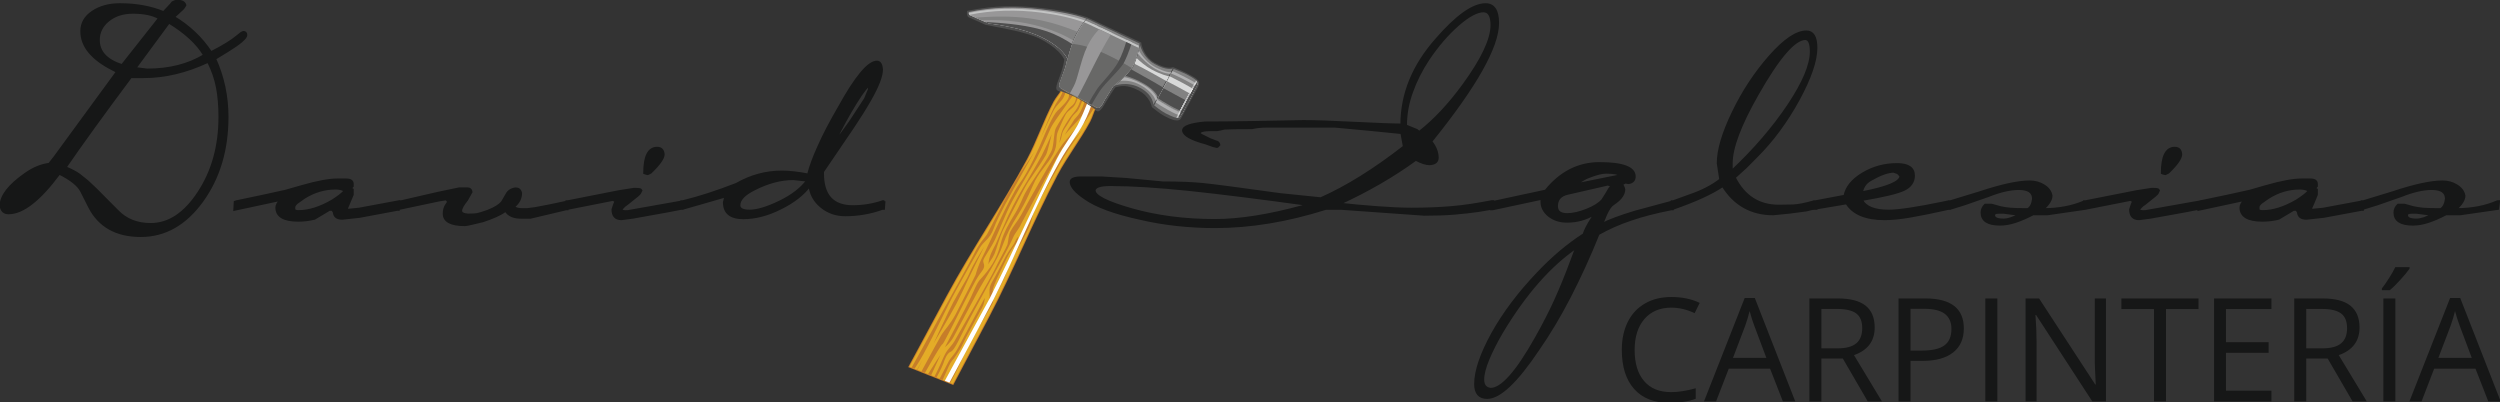 <?xml version="1.0" encoding="utf-8"?>
<!-- Generator: Adobe Illustrator 15.0.0, SVG Export Plug-In . SVG Version: 6.00 Build 0)  -->
<!DOCTYPE svg PUBLIC "-//W3C//DTD SVG 1.1//EN" "http://www.w3.org/Graphics/SVG/1.1/DTD/svg11.dtd">
<svg version="1.1" id="Layer_1" xmlns="http://www.w3.org/2000/svg" xmlns:xlink="http://www.w3.org/1999/xlink" x="0px" y="0px"
	 width="938.807px" height="150.973px" viewBox="0 0 938.807 150.973" enable-background="new 0 0 938.807 150.973"
	 xml:space="preserve">
<rect x="0" y="0" width="938.807" height="150.973" fill="#333333" stroke="none"/>
<g>
	<path fill-rule="evenodd" clip-rule="evenodd" fill="#4E4E4E" d="M399.657,22.327c-2.069-4.139-8.277-7.682-11.764-8.873
		c-5.981-2.041-11.282-2.806-17.83-4.138c-2.324-1.049-4.11-1.814-6.435-2.892c-0.51-0.454-0.652-1.559-0.454-2.324
		c10.885-2.325,19.587-2.013,28.375-1.049c5.953,0.652,10.856,1.587,16.583,3.401l20.381,9.496h0.028
		c0,0.028,0.539,5.074,5.188,7.682c4.677,2.608,6.718,1.588,6.718,1.588l0.369,0.113c2.665,1.105,4.819,2.013,7.285,3.486
		c2.098,1.219,2.693,2.154,1.814,3.827c-2.013,3.741-4.394,8.021-6.406,11.792c-0.708,1.332-2.75,0.765-4.563-0.028
		c-2.608-1.134-3.771-2.154-6.038-3.912c-0.142-0.085-0.255-0.198-0.369-0.312c0,0-0.567-3.884-4.96-6.208
		c-4.394-2.353-6.973-1.701-8.788-1.134c-1.559,2.239-2.948,4.535-4.337,6.888c-0.68,1.134-1.701,2.41-2.523,2.013
		c-1.474-0.737-14.258-7.427-14.882-7.795c-0.595-0.397-0.51-1.361,0.085-3.033C398.154,28.082,399.316,25.389,399.657,22.327
		L399.657,22.327z"/>
	
		<path fill="none" stroke="#4E4E4E" stroke-width="0.368" stroke-linecap="round" stroke-linejoin="round" stroke-miterlimit="10" d="
		M440.362,25.757c0,0-2.183,0.879-6.832-1.729c-4.649-2.636-5.584-7.682-5.584-7.682v0.028c-0.425,2.976-1.446,6.264-2.665,8.787
		c-2.041,2.948-4.365,4.762-7.172,7.144c0.227-0.085,4.989-2.013,9.978,0.652c5.13,2.75,5.017,6.378,5.017,6.378L440.362,25.757z"/>
	<path fill-rule="evenodd" clip-rule="evenodd" fill="#828282" d="M440.362,25.757c0,0-2.183,0.879-6.832-1.729
		c-4.649-2.636-5.584-7.682-5.584-7.682v0.028c-0.425,2.976-1.446,6.264-2.665,8.787c-2.041,2.948-4.365,4.762-7.172,7.144
		c0.227-0.085,4.989-2.013,9.978,0.652c5.13,2.75,5.017,6.378,5.017,6.378L440.362,25.757z"/>
	<path fill-rule="evenodd" clip-rule="evenodd" fill="#B0B0B1" d="M420.35,30.406c2.041-0.255,4.933-0.142,7.909,1.531
		c5.386,3.062,5.811,6.066,5.811,6.35l0.539-0.964c-0.057-0.255-0.567-3.09-5.953-5.953c-2.665-1.417-4.96-2.126-6.633-2.466
		C421.483,29.414,420.917,29.924,420.35,30.406L420.35,30.406z"/>
	<path fill-rule="evenodd" clip-rule="evenodd" fill="#4E4E4E" d="M422.476,28.45c1.814,0.481,4.337,1.332,7.172,3.004
		c4.422,2.58,5.131,4.734,5.244,5.301l2.041-3.798c-3.884-2.381-8.277-4.706-12.246-6.973
		C423.978,26.891,423.241,27.685,422.476,28.45L422.476,28.45z"/>
	<path fill-rule="evenodd" clip-rule="evenodd" fill="#D8D9D9" d="M425.849,23.858c1.672,0.822,3.968,2.013,6.151,3.231
		c4.054,2.239,6.151,3.43,6.151,3.43l0.482-0.737l0.539-1.049c-0.51-0.113-3.062-0.68-6.662-2.608
		c-2.324-1.247-4.45-3.118-5.839-4.45C426.416,22.412,426.161,23.149,425.849,23.858L425.849,23.858z"/>
	<path fill-rule="evenodd" clip-rule="evenodd" fill="#B0B0B1" d="M427.181,20.031c1.559,1.814,3.77,4.167,6.633,5.811
		c3.062,1.758,5.188,1.899,5.896,1.871l0.34-0.624c-0.766,0.142-2.466,0.028-5.981-1.757c-3.345-1.673-5.471-4.649-6.576-6.633
		C427.408,19.124,427.295,19.578,427.181,20.031L427.181,20.031z"/>
	<path fill="none" stroke="#4E4E4E" stroke-width="0.368" stroke-miterlimit="10" d="M447.25,28.847
		c-2.466-1.474-3.855-1.842-6.52-2.948c-2.523,4.734-4.791,8.958-7.313,13.691c2.325,1.786,3.43,2.665,6.066,3.827
		c1.786,0.793,3.231,1.36,3.94,0c2.013-3.742,3.883-7.257,5.896-10.999C450.199,30.746,449.376,30.094,447.25,28.847L447.25,28.847z
		"/>
	<path fill-rule="evenodd" clip-rule="evenodd" fill="#828282" d="M447.25,28.847c-2.466-1.474-3.855-1.842-6.52-2.948
		c-2.523,4.734-4.791,8.958-7.313,13.691c2.325,1.786,3.43,2.665,6.066,3.827c1.786,0.793,3.231,1.36,3.94,0
		c2.013-3.742,3.883-7.257,5.896-10.999C450.199,30.746,449.376,30.094,447.25,28.847L447.25,28.847z"/>
	<path fill-rule="evenodd" clip-rule="evenodd" fill="#B0B0B1" d="M440.306,26.692l-5.726,10.743
		c0.964,0.652,2.551,1.645,4.507,2.75c2.324,1.304,4.053,2.013,4.847,2.296l5.386-10.063c0.17-0.34,0.284-0.624,0.312-0.907
		C446.429,29.612,443.65,28.223,440.306,26.692L440.306,26.692z"/>
	<path fill-rule="evenodd" clip-rule="evenodd" fill="#B0B0B1" d="M438.548,29.98l-4.536,8.504c0.964,0.652,2.551,1.673,4.507,2.75
		c2.324,1.304,4.025,2.013,4.847,2.324c0.028-0.057,0.028-0.085,0.057-0.142l4.479-8.391c-0.85-0.482-2.721-1.559-4.904-2.721
		C441.071,31.256,439.427,30.434,438.548,29.98L438.548,29.98z"/>
	<path fill-rule="evenodd" clip-rule="evenodd" fill="#828282" d="M439.824,27.6l-5.244,9.836c0.964,0.652,2.551,1.645,4.507,2.75
		c2.324,1.304,4.053,2.013,4.847,2.296l5.357-10.035C445.975,30.52,443.226,29.045,439.824,27.6L439.824,27.6z"/>
	<path fill-rule="evenodd" clip-rule="evenodd" fill="#D8D9D9" d="M439.257,28.648l-4.677,8.787c0.964,0.652,2.551,1.645,4.507,2.75
		c2.324,1.304,4.053,2.013,4.847,2.296l4.677-8.759C445.578,31.88,442.432,30.208,439.257,28.648L439.257,28.648z"/>
	<path fill-rule="evenodd" clip-rule="evenodd" fill="#828282" d="M438.265,30.52l-3.685,6.916c0.964,0.652,2.551,1.645,4.507,2.75
		c2.324,1.304,4.053,2.013,4.847,2.296l3.685-6.917C444.558,33.836,441.383,32.135,438.265,30.52L438.265,30.52z"/>
	<path fill-rule="evenodd" clip-rule="evenodd" fill="#4E4E4E" d="M436.876,33.099l-2.013,3.799c0.964,0.652,2.353,1.559,4.507,2.75
		c2.126,1.19,4.054,2.012,4.848,2.324l2.012-3.798C443.112,36.5,439.965,34.828,436.876,33.099L436.876,33.099z"/>
	<path fill-rule="evenodd" clip-rule="evenodd" fill="#C3C4C4" d="M441.723,44.21c0.737,0.114,1.332-0.057,1.701-0.793
		c2.013-3.742,3.883-7.257,5.896-10.999c0.51-0.964,0.425-1.616-0.142-2.211L441.723,44.21z"/>
	<path fill-rule="evenodd" clip-rule="evenodd" fill="#D8D9D9" d="M442.857,42.056c0.454,0.199,0.822,0.34,1.077,0.425l5.386-10.063
		c0.17-0.34,0.284-0.624,0.312-0.907c-0.284-0.17-0.567-0.34-0.879-0.51L442.857,42.056z"/>
	<path fill-rule="evenodd" clip-rule="evenodd" fill="#D8D9D9" d="M442.29,43.105c0.453,0.199,0.822,0.34,1.077,0.454
		c0.028-0.057,0.028-0.085,0.057-0.142l4.479-8.391c-0.255-0.142-0.567-0.34-0.992-0.567L442.29,43.105z"/>
	<path fill-rule="evenodd" clip-rule="evenodd" fill="#B0B0B1" d="M442.857,42.056c0.454,0.199,0.822,0.34,1.077,0.425l5.357-10.035
		c-0.34-0.198-0.68-0.397-0.992-0.567L442.857,42.056z"/>
	<path fill-rule="evenodd" clip-rule="evenodd" fill="#EBEBEB" d="M442.857,42.056c0.454,0.199,0.822,0.34,1.077,0.425l4.677-8.759
		c-0.34-0.199-0.652-0.397-0.992-0.596L442.857,42.056z"/>
	<path fill-rule="evenodd" clip-rule="evenodd" fill="#B0B0B1" d="M442.857,42.056c0.454,0.199,0.822,0.34,1.077,0.425l3.685-6.917
		c-0.34-0.17-0.652-0.369-0.992-0.567L442.857,42.056z"/>
	<path fill-rule="evenodd" clip-rule="evenodd" fill="#C3C4C4" d="M443.14,41.518c0.454,0.198,0.822,0.34,1.078,0.454l2.012-3.798
		l-0.992-0.539L443.14,41.518z"/>
	<path fill-rule="evenodd" clip-rule="evenodd" fill="#4E4E4E" d="M442.375,44.21c0.425-0.057,0.794-0.283,1.049-0.793
		c2.013-3.742,3.883-7.257,5.896-10.999c0.34-0.68,0.425-1.19,0.227-1.644L442.375,44.21z"/>
	<path fill-rule="evenodd" clip-rule="evenodd" fill="#4E4E4E" d="M443.396,42.283c0.227,0.085,0.396,0.142,0.539,0.198
		l5.386-10.063c0.17-0.34,0.284-0.624,0.312-0.907l-0.369-0.198L443.396,42.283z"/>
	<path fill-rule="evenodd" clip-rule="evenodd" fill="#4E4E4E" d="M442.857,43.332c0.198,0.085,0.369,0.17,0.51,0.227
		c0.028-0.057,0.028-0.085,0.057-0.142l4.479-8.391c-0.142-0.057-0.283-0.17-0.481-0.255L442.857,43.332z"/>
	<path fill-rule="evenodd" clip-rule="evenodd" fill="#4E4E4E" d="M443.396,42.283c0.227,0.085,0.396,0.142,0.539,0.198
		l5.357-10.035l-0.482-0.284L443.396,42.283z"/>
	<path fill-rule="evenodd" clip-rule="evenodd" fill="#4E4E4E" d="M443.396,42.283c0.227,0.085,0.396,0.142,0.539,0.198l4.677-8.759
		l-0.482-0.284L443.396,42.283z"/>
	<path fill-rule="evenodd" clip-rule="evenodd" fill="#4E4E4E" d="M443.396,42.283c0.227,0.085,0.396,0.142,0.539,0.198l3.685-6.917
		l-0.482-0.255L443.396,42.283z"/>
	<path fill-rule="evenodd" clip-rule="evenodd" fill="#4E4E4E" d="M443.707,41.745c0.199,0.085,0.369,0.17,0.511,0.227l2.012-3.798
		l-0.482-0.284L443.707,41.745z"/>
	<path fill-rule="evenodd" clip-rule="evenodd" fill="#989798" d="M371.282,8.806c-2.041-0.878-5.641-2.494-7.257-3.203
		c-0.198-0.312-0.283-0.68-0.255-1.077c8.787-1.871,17.801-2.154,27.297-0.992c9.78,1.191,14.202,2.495,17.064,3.543
		c-0.539,0.624-1.077,1.361-1.587,2.098c-1.729,2.466-2.834,4.706-3.657,6.718c-0.482,1.105-1.332,3.94-1.984,6.265
		c-2.466-5.131-10.12-8.447-12.019-9.213c-4.762-1.871-7.71-2.409-11.396-3.175C375.393,9.316,372.955,9.004,371.282,8.806
		L371.282,8.806z"/>
	<path fill-rule="evenodd" clip-rule="evenodd" fill="#C3C4C4" d="M371.282,8.806c-2.041-0.878-5.641-2.494-7.257-3.203
		c-0.113-0.198-0.227-0.425-0.255-0.737c8.787-1.842,17.716-1.956,27.212-0.85c6.463,0.737,13.578,2.636,16.611,3.713
		c-0.368,0.454-0.708,0.936-1.049,1.446c-1.729,2.466-2.834,4.706-3.657,6.718c-0.482,1.105-1.332,3.94-1.984,6.265
		c-2.466-5.131-10.12-8.447-12.019-9.213c-4.762-1.871-7.71-2.409-11.396-3.175C375.393,9.316,372.955,9.004,371.282,8.806
		L371.282,8.806z"/>
	<path fill-rule="evenodd" clip-rule="evenodd" fill="#989798" d="M371.311,8.806c-1.984-0.85-5.698-2.522-7.342-3.231
		c8.589-1.757,17.716-2.041,26.929-0.85c6.52,0.85,11.508,2.012,16.186,3.685c-0.17,0.227-0.369,0.481-0.539,0.765
		c-1.729,2.466-2.834,4.706-3.657,6.718c-0.482,1.105-1.332,3.94-1.984,6.265c-2.466-5.131-10.12-8.447-12.019-9.213
		c-4.762-1.871-7.71-2.409-11.396-3.175C375.393,9.345,373.011,9.004,371.311,8.806L371.311,8.806z"/>
	<path fill-rule="evenodd" clip-rule="evenodd" fill="#4E4E4E" d="M371.197,8.806l-1.219-0.567
		c8.816,0.51,16.526,1.304,23.272,3.572c3.26,1.105,6.605,2.92,9.383,4.734c-0.482,1.304-1.162,3.685-1.729,5.613
		c-2.466-5.131-10.12-8.447-12.019-9.213c-4.762-1.871-7.71-2.409-11.396-3.175C375.364,9.316,372.898,9.004,371.197,8.806
		L371.197,8.806z"/>
	<path fill-rule="evenodd" clip-rule="evenodd" fill="#828282" d="M366.293,6.595c15.194-1.049,25.115-0.085,38.466,5.414
		c-0.652,1.134-1.162,2.211-1.616,3.231c-3.175-1.871-5.754-2.976-8.816-4.082c-7.54-2.693-15.789-3.94-25.767-3.543L366.293,6.595
		L366.293,6.595z"/>
	<path fill="none" stroke="#C87C29" stroke-width="0.652" stroke-miterlimit="10" d="M341.519,137.697l14.286-26.532
		c9.411-17.434,20.722-33.817,30.132-51.25c3.713-7.001,6.236-14.655,9.978-21.657c0.907-1.672,2.268-3.062,3.146-4.734
		c4.933,2.636,7.427,3.968,12.359,6.577c-0.907,1.701-1.333,3.656-2.24,5.357c-3.713,6.945-8.617,13.209-12.302,20.126
		c-9.241,17.489-16.554,36.028-25.795,53.518l-13.266,25.087L341.519,137.697z"/>
	<path fill-rule="evenodd" clip-rule="evenodd" fill="#E4AC27" d="M341.519,137.697l14.286-26.532
		c9.411-17.434,20.722-33.817,30.132-51.25c3.713-7.001,6.236-14.655,9.978-21.657c0.907-1.672,2.268-3.062,3.146-4.734
		c4.933,2.636,7.427,3.968,12.359,6.577c-0.907,1.701-1.333,3.656-2.24,5.357c-3.713,6.945-8.617,13.209-12.302,20.126
		c-9.241,17.489-16.554,36.028-25.795,53.518l-13.266,25.087L341.519,137.697z"/>
	<path fill-rule="evenodd" clip-rule="evenodd" fill="#C67D2A" d="M394.951,50.39c0,0-1.53,6.577-2.126,7.71
		c-0.595,1.134-4.195,6.633-6.463,9.864c-1.36,1.956-5.584,10.177-9.694,18.426c-1.19,2.438-2.41,7.029-3.203,8.929
		c-0.794,1.843-1.984,3.062-2.296,3.912c0.17-2.863,1.445-5.103,2.664-7.398l4.706-10.716c2.58-5.527,5.358-10.176,7.285-13.351
		c1.928-3.203,4.762-8.249,5.386-9.383C391.805,57.278,394.951,50.39,394.951,50.39L394.951,50.39z"/>
	<path fill-rule="evenodd" clip-rule="evenodd" fill="#C67D2A" d="M348.491,140.476c2.126-3.459,4.734-7.313,4.734-7.313
		s-1.758,3.911-3.572,7.767L348.491,140.476z"/>
	<path fill-rule="evenodd" clip-rule="evenodd" fill="#C67D2A" d="M350.901,141.439c2.183-4.139,2.977-6.549,3.997-8.477
		c1.247-2.324,2.466-2.834,3.912-5.527c1.446-2.664,13.465-23.414,14.797-26.391c1.36-2.947,4.394-8.22,4.706-9.212
		c0.284-1.021,0.454-3.629,1.105-4.904c1.162-2.183,2.919-4.11,4.139-6.378c1.814-3.401,12.217-22.45,16.044-27.156
		c3.855-4.706,6.803-7.313,7.767-9.127c0.851-1.616,1.729-3.374,2.466-4.989l1.417,0.737c-0.68,1.048-1.361,1.984-3.543,5.301
		c-2.636,3.94-6.859,7.001-9.751,11.99c-1.786,3.09-8.73,15.902-14.485,26.759l0,0c-0.652,1.701-2.24,3.288-2.977,5.018
		c-1.049,2.409-2.693,5.471-4.224,8.334s-9.071,16.554-12.331,22.648c-3.231,6.095-5.357,11.396-6.86,11.991
		c-1.531,0.566-2.381,3.09-2.778,4.28c-0.255,0.765-1.134,2.749-2.608,5.414L350.901,141.439z"/>
	<path fill-rule="evenodd" clip-rule="evenodd" fill="#C67D2A" d="M407.282,37.918c-0.227,0.85-0.369,1.757-1.446,3.77
		c-1.162,2.211-2.154,2.608-2.721,3.686s-2.523,3.6-3.203,5.329c0.595-1.134,5.102-5.556,6.265-7.087
		c1.105-1.417,1.956-3.515,2.522-4.96L407.282,37.918L407.282,37.918z"/>
	<path fill-rule="evenodd" clip-rule="evenodd" fill="#C67D2A" d="M366.775,110.258c-1.531,2.863-7.455,13.975-8.702,16.299
		c-1.248,2.325-3.232,3.799-3.232,3.799s8.306-15.591,9.751-18.737s2.013-4.677,3.062-6.179c3.997-4.31,6.69-7.966,8.135-13.976
		c0.936-3.826,3.231-7.823,5.329-11.196c1.956-3.175,3.005-6.236,3.742-7.569c2.154-4.11,9.638-14.088,10.318-16.951
		s0.624-6.293,1.332-7.653c0.708-1.333,3.912-6.775,5.726-8.136c1.616-1.19,1.814-2.608,1.928-3.713l0.595,0.312
		c-0.17,0.652-0.425,1.502-1.077,2.721c-0.822,1.502-2.665,2.154-3.543,3.798s-1.417,3.033-2.721,5.924
		c-1.333,2.863,0.142,4.961-1.956,8.873c-2.126,3.94-4.394,5.613-6.718,9.921c-1.02,1.899-3.118,7.625-6.633,13.124
		c-2.239,3.516-4.252,7.398-5.471,10.914C374.514,98.012,369.893,104.391,366.775,110.258L366.775,110.258z"/>
	<path fill-rule="evenodd" clip-rule="evenodd" fill="#C67D2A" d="M406.715,48.434c0,0-5.669,7.427-8.504,12.785
		c-2.863,5.357-9.638,16.129-10.459,19.956c-0.822,3.798-1.899,5.442-3.997,9.382c-2.098,3.94-4.11,6.945-5.584,11.197
		c-1.474,4.28-4.224,8.702-4.224,8.702s4.394-12.104,5.754-14.627c1.332-2.522,3.288-4.252,4.79-9.325
		c1.503-5.046,4.592-9.695,6.35-13.012c1.758-3.288,5.216-9.751,6.832-13.152C399.288,56.938,406.715,48.434,406.715,48.434
		L406.715,48.434z"/>
	<path fill-rule="evenodd" clip-rule="evenodd" fill="#C67D2A" d="M403.115,35.707c-0.255,0.255-0.992,1.105-2.551,3.487
		c-2.098,3.146-5.074,6.832-6.094,9.127c-1.021,2.268-3.345,7.71-5.272,11.338c-1.928,3.628-6.435,10.942-9.043,15.817
		c-2.607,4.904-5.017,11.311-6.463,14.372c-1.445,3.09-4.252,6.859-4.45,7.965s1.219,1.871-0.595,4.139
		c-1.814,2.268-2.495,3.912-4.621,7.853c-2.098,3.939-5.896,11.849-8.844,17.348c-2.919,5.471,1.531-3.628-7.852,12.869
		l-1.304-0.538c3.515-6.521,6.747-12.444,7.37-13.493c1.502-2.438,3.288-3.912,5.471-7.994c2.183-4.109,7.512-14.825,7.512-14.825
		s0.822-3.401,2.75-7.029c1.927-3.629,10.034-22.195,13.578-26.986c3.572-4.762,7.654-13.946,8.929-17.093
		c1.304-3.175,3.855-8.929,5.471-10.488c1.645-1.559,4.252-3.968,4.309-5.556c0-0.482,0.057-0.879,0.114-1.19L403.115,35.707
		L403.115,35.707z"/>
	<path fill-rule="evenodd" clip-rule="evenodd" fill="#C67D2A" d="M406.545,37.521c-0.425,1.134-1.36,3.543-2.013,4.28
		c-0.907,0.992-1.786,1.502-2.834,3.515c-1.077,1.984-2.665,3.6-2.891,5.187c-0.255,1.587-0.964,3.146-0.964,3.146
		s0.396-3.458,1.445-5.471c1.077-1.984,2.438-4.082,3.43-5.244c0.992-1.19,1.701-2.041,2.353-3.515
		c0.368-0.793,0.624-1.672,0.765-2.268L406.545,37.521L406.545,37.521z"/>
	<path fill-rule="evenodd" clip-rule="evenodd" fill="#C67D2A" d="M400.28,34.176c-0.198,0.652-0.51,1.729-0.992,2.58
		c-0.708,1.333-2.522,2.636-3.628,4.734c-1.105,2.069-4.762,10.148-4.762,10.148s4.507-11.452,6.35-13.861
		c1.36-1.757,1.842-3.373,2.012-4.139L400.28,34.176L400.28,34.176z"/>
	<path fill-rule="evenodd" clip-rule="evenodd" fill="#C67D2A" d="M342.34,138.009c2.551-4.592,6.038-10.771,8.107-14.655
		c2.92-5.471,13.72-24.633,15.619-28.573c1.928-3.939,3.912-5.527,4.791-7.171c0.567-1.105,4.706-9.128,7.342-14.23
		c1.559-2.607,3.089-5.216,4.592-7.852l5.641-8.504c0,0-5.698,10.091-7.144,12.756c-1.417,2.665-6.435,11.396-8.079,15.874
		c-1.616,4.45-3.855,4.79-5.442,7.738c-1.587,2.977-8.674,15.165-11.594,21.033c-2.948,5.868-8.986,18.624-12.274,23.329
		c-0.17,0.227-0.312,0.453-0.482,0.709L342.34,138.009z"/>
	<path fill-rule="evenodd" clip-rule="evenodd" fill="#C67D2A" d="M369.638,92.569c0,0-4.62,9.213-6.009,12.218
		c-1.474,3.203-3.288,7.059-4.507,9.326c-2.353,4.422-8.533,14.854-8.533,14.854s5.755-12.444,7.37-15.449
		c0.879-1.672,3.231-5.726,5.188-9.1c0.567-0.963,1.276-2.862,2.268-4.677C367.313,96.255,369.638,92.569,369.638,92.569
		L369.638,92.569z"/>
	<path fill-rule="evenodd" clip-rule="evenodd" fill="#C67D2A" d="M344.381,138.831l2.041-3.685c0,0-0.737,1.445-1.899,3.741
		L344.381,138.831z"/>
	<path fill-rule="evenodd" clip-rule="evenodd" fill="#C67D2A" d="M355.352,143.196c2.296-4.337,4.904-9.27,5.782-10.687
		c1.446-2.381,9.751-17.234,10.318-19.36s-0.595-4.422,1.021-7.115c1.616-2.692,4.11-7.71,5.301-9.921
		c1.162-2.183,2.977-4.195,3.288-5.131c0.34-0.964,1.389-2.268,1.389-2.268s-0.34,2.069-0.879,2.721
		c-0.539,0.652-2.523,3.316-3.401,5.301c-0.851,1.956-5.528,10.687-5.415,12.614c0.085,1.928,0.567,3.118,0,4.507
		c-0.567,1.39-9.893,16.413-10.687,18.992c-0.737,2.297-3.43,7.711-5.244,10.942L355.352,143.196z"/>
	<path fill-rule="evenodd" clip-rule="evenodd" fill="#C67D2A" d="M369.78,111.873c0,0,0.028,1.814-0.992,3.714
		s-6.633,12.048-7.313,13.72c-0.68,1.645-3.26,5.329-3.26,5.329s-1.134,1.021-1.984,3.005c-0.51,1.162-1.389,3.146-2.239,5.018
		l-1.134-0.454c1.531-2.919,2.919-5.584,3.345-6.406c0.936-1.729,2.041-2.353,3.402-4.876
		C360.936,128.399,369.78,111.873,369.78,111.873L369.78,111.873z"/>
	<path fill-rule="evenodd" clip-rule="evenodd" fill="#FFFFFF" d="M409.918,39.307c-0.255,0.737-1.36,3.912-3.089,7.172
		c-1.984,3.742-5.754,8.589-8.703,13.805c-9.581,16.979-16.441,35.178-25.171,52.44c-1.956,3.855-8.873,16.866-16.413,30.955
		l-1.729-0.681l16.895-31.067c9.921-19.786,16.64-35.377,25.2-52.328c2.353-4.705,6.463-10.148,7.767-12.643
		c1.134-2.069,3.089-6.916,3.713-8.476L409.918,39.307L409.918,39.307z"/>
	<path fill="none" stroke="#4E4E4E" stroke-width="0.368" stroke-miterlimit="10" d="M427.947,16.346
		c-0.425,2.976-1.446,6.292-2.665,8.815c-2.098,3.005-4.479,4.847-7.342,7.313l-3.345,5.386c0,0-1.333,3.232-2.58,2.58
		c-1.219-0.652-13.521-7.229-13.521-7.229s-1.134-0.481-0.539-2.154c0.369-1.021,1.701-3.94,2.495-7.171
		c0.028-0.199,0.085-0.397,0.113-0.595c0.708-2.438,1.786-6.095,2.324-7.398c0.822-2.013,1.928-4.252,3.657-6.718
		c0.482-0.708,0.992-1.389,1.502-1.984c0-0.029,0.113-0.142,0.113-0.17c0.312,0.113,0.454,0.199,0.454,0.199L427.947,16.346
		L427.947,16.346z"/>
	<path fill-rule="evenodd" clip-rule="evenodd" fill="#828282" d="M427.947,16.346c-0.425,2.976-1.446,6.292-2.665,8.815
		c-2.098,3.005-4.479,4.847-7.342,7.313l-3.345,5.386c0,0-1.333,3.232-2.58,2.58c-1.219-0.652-13.521-7.229-13.521-7.229
		s-1.134-0.481-0.539-2.154c0.369-1.021,1.701-3.94,2.495-7.171c0.028-0.199,0.085-0.397,0.113-0.595
		c0.708-2.438,1.786-6.095,2.324-7.398c0.822-2.013,1.928-4.252,3.657-6.718c0.482-0.708,0.992-1.389,1.502-1.984
		c0-0.029,0.113-0.142,0.113-0.17c0.312,0.113,0.454,0.199,0.454,0.199L427.947,16.346L427.947,16.346z"/>
	<path fill-rule="evenodd" clip-rule="evenodd" fill="#C3C4C4" d="M409.918,39.307l-1.048-0.539
		c0.935-1.984,1.984-3.628,3.231-5.499c1.247-1.871,5.981-6.548,7.795-9.95c1.644-3.062,2.494-5.868,3.231-8.306l1.956,0.907
		c-0.907,2.778-2.296,6.633-3.458,8.334c-1.871,2.721-6.548,6.859-8.618,9.921C412.016,35.678,410.854,37.663,409.918,39.307
		L409.918,39.307z"/>
	<path fill-rule="evenodd" clip-rule="evenodd" fill="#C3C4C4" d="M400.876,34.488l-1.049-0.539
		c0.878-1.701,1.871-3.798,2.551-5.442c1.417-3.402,2.239-9.609,3.458-12.699c0.68-1.729,2.778-4.621,4.479-6.86l1.984,0.935
		c-1.531,1.871-3.231,4.025-4.734,6.86c-1.814,3.401-3.062,9.949-3.912,12.019C402.803,30.831,402.01,32.617,400.876,34.488
		L400.876,34.488z"/>
	<path fill-rule="evenodd" clip-rule="evenodd" fill="#C3C4C4" d="M404.674,36.444l-0.454-0.227l-2.041-1.021l-0.369-0.198
		c0.851-1.701,1.757-2.835,2.523-5.442c2.381-8.107,3.118-13.153,8.986-19.191l4.195,1.984
		C412.668,20.003,408.444,29.641,404.674,36.444L404.674,36.444z"/>
	<path fill-rule="evenodd" clip-rule="evenodd" fill="#686867" d="M424.999,25.559c-2.041,2.778-4.337,4.564-7.058,6.917
		l-3.345,5.386c0,0-1.333,3.232-2.58,2.58c-1.219-0.652-13.521-7.229-13.521-7.229s-1.134-0.481-0.539-2.154
		c0.369-1.021,1.701-3.94,2.495-7.171c0.028-0.199,0.085-0.397,0.113-0.595c0.624-2.154,1.531-5.301,2.126-6.888
		c3.487,0.482,6.718,1.36,9.411,2.495C418.224,21.505,422.703,24.113,424.999,25.559L424.999,25.559z"/>
	<path fill-rule="evenodd" clip-rule="evenodd" fill="#686867" d="M424.999,25.559c-2.041,2.778-4.337,4.564-7.058,6.917
		l-3.345,5.386c0,0-1.333,3.232-2.58,2.58c-1.219-0.652-13.521-7.229-13.521-7.229s-0.85-0.368-0.68-1.559
		c0.283-1.162,1.332-3.572,2.211-6.236c0.142-0.482,0.283-0.992,0.425-1.531c0.028-0.199,0.085-0.397,0.113-0.595
		c0.624-2.154,1.531-5.301,2.126-6.888c3.487,0.482,6.718,1.36,9.411,2.495C418.224,21.505,422.703,24.113,424.999,25.559
		L424.999,25.559z"/>
	<path fill-rule="evenodd" clip-rule="evenodd" fill="#C3C4C4" d="M426.955,20.796c-0.482,1.559-1.049,3.062-1.672,4.365
		c-2.098,3.005-4.479,4.847-7.342,7.313l-3.345,5.386c0,0-1.333,3.232-2.58,2.58c-1.219-0.652-13.521-7.229-13.521-7.229
		s-0.85-0.368-0.68-1.559c0.312-1.162,1.332-3.572,2.211-6.236c0.142-0.482,0.283-0.992,0.425-1.531
		c0.028-0.199,0.085-0.397,0.113-0.595c0.708-2.438,1.786-6.095,2.324-7.398c0.822-2.013,2.636-5.272,3.657-6.718
		c0.992-1.474,0.766-1.077,1.077-1.474c0.51,0.227,0.766,0.34,0.766,0.34l19.304,9.127C427.55,18.358,427.295,19.578,426.955,20.796
		L426.955,20.796z"/>
	<path fill-rule="evenodd" clip-rule="evenodd" fill="#828282" d="M427.663,18.019c-0.51,2.494-1.389,5.074-2.381,7.143
		c-2.098,3.005-4.479,4.847-7.342,7.313l-3.345,5.386c0,0-1.333,3.232-2.58,2.58c-1.219-0.652-13.521-7.229-13.521-7.229
		s-0.51-0.227-0.652-0.878c-0.425-0.907,1.984-5.414,2.551-8.221l0.057-0.227c0.028-0.199,0.085-0.397,0.113-0.595
		c0.708-2.438,1.786-6.095,2.324-7.398c0.822-2.013,2.75-5.414,3.657-6.718c0.907-1.333,0.454-0.652,0.567-0.793
		c0.879,0.368,1.219,0.51,1.219,0.51L427.663,18.019L427.663,18.019z"/>
	<path fill-rule="evenodd" clip-rule="evenodd" fill="#686867" d="M424.999,25.559c-2.041,2.778-4.337,4.564-7.058,6.917
		l-3.345,5.386c0,0-1.333,3.232-2.58,2.58c-1.219-0.652-13.521-7.229-13.521-7.229s-0.17-0.057-0.34-0.255
		c-0.312-0.34-0.453-0.794-0.368-1.247c0.283-1.502,2.069-5.329,2.607-7.597l0.057-0.227c0.028-0.199,0.085-0.397,0.113-0.595
		c0.624-2.154,1.531-5.301,2.126-6.888c3.487,0.482,6.718,1.36,9.411,2.495C418.224,21.505,422.703,24.113,424.999,25.559
		L424.999,25.559z"/>
	<path fill-rule="evenodd" clip-rule="evenodd" fill="#4E4E4E" d="M409.918,39.307l-1.048-0.539
		c0.935-1.984,1.984-3.628,3.231-5.499c1.247-1.871,5.981-6.548,7.795-9.95c1.474-2.75,2.324-5.301,3.004-7.54l1.928,0.907
		c-0.907,2.665-2.154,6.038-3.203,7.569c-1.871,2.721-6.548,6.859-8.618,9.921C412.016,35.678,410.854,37.663,409.918,39.307
		L409.918,39.307z"/>
	<path fill-rule="evenodd" clip-rule="evenodd" fill="#989798" d="M404.674,36.444l-0.454-0.227l-2.041-1.021l-0.369-0.198
		c0.851-1.701,1.757-2.835,2.523-5.442c2.324-7.824,3.062-12.813,8.391-18.567l4.365,2.041
		C412.413,20.57,408.331,29.839,404.674,36.444L404.674,36.444z"/>
	<path fill-rule="evenodd" clip-rule="evenodd" fill="#4E4E4E" d="M412.271,40.837l-14.315-7.654l-0.425,0.794
		c0,0,3.487,1.021,7.398,3.09c3.883,2.098,6.973,4.45,6.973,4.45L412.271,40.837z"/>
	<path fill="none" stroke="#161717" stroke-width="0.794" stroke-miterlimit="10" d="M92.466,13.171
		c0,1.105-2.353,3.146-7.058,6.038l-4.649,2.835c3.09,6.803,4.649,14.116,4.649,21.883c0,12.359-3.175,22.904-9.468,31.606
		c-6.293,8.703-14.003,13.068-23.103,13.068s-15.562-3.601-19.275-10.772l-3.005-5.952c-1.105-2.24-3.827-4.451-8.277-6.69
		C14.938,75.108,8.589,80.068,3.203,80.068c-1.701,0-2.693-0.935-2.948-2.806c0-3.685,3.09-7.682,9.297-12.019
		c2.977-2.098,5.953-3.316,8.929-3.685l2.041-2.608l23.414-32.003l-1.474-0.766c-7.937-3.997-11.905-8.816-11.905-14.457
		c0-3.005,1.389-5.442,4.195-7.313c2.778-1.871,6.208-2.806,10.318-2.806c6.066,0,11.508,0.992,16.355,2.976l2.778-2.976
		l0.567-0.737c0.737-0.369,1.304-0.567,1.672-0.567c1.842,0,2.919,0.567,3.146,1.673c-0.369,0.624-0.681,1.049-0.907,1.304
		l-3.373,3.118c5.726,3.43,10.375,7.824,13.946,13.238c4.479-2.296,7.682-4.252,9.666-5.924l1.673-1.333l0.765-0.369
		C92.098,12.009,92.466,12.377,92.466,13.171L92.466,13.171z M59.754,6.822c-2.353-1.361-5.641-2.069-9.865-2.069
		c-3.713,0-6.774,0.992-9.212,2.976c-2.409,1.984-3.6,4.422-3.6,7.257c0,4.479,2.892,7.625,8.731,9.496L59.754,6.822z M76.677,20.74
		c-2.608-4.422-7.058-8.504-13.238-12.274L50.825,25.587l4.451,0.567C63.581,26.154,70.725,24.34,76.677,20.74L76.677,20.74z
		 M82.432,43.927c0-4.224-0.312-7.909-0.936-11.112c-0.624-3.231-1.729-6.435-3.345-9.638c-8.192,3.827-16.243,5.754-24.18,5.754
		c-2.211,0-3.827,0-4.819,0C38.75,42.878,30.558,54.188,24.605,62.862c2.126,0.879,3.855,1.758,5.216,2.75l2.976,2.381l3.146,2.948
		l8.192,8.249c3.203,3.316,7.37,4.96,12.444,4.96c6.832,0,12.841-3.996,18.028-11.962C79.824,64.223,82.432,54.812,82.432,43.927
		L82.432,43.927z M149.896,75.59l-0.17,3.175h-0.567l-14.117,2.637l-6.52,0.708c-1.984,0-3.033-0.821-3.146-2.438l-0.567-0.907
		h-1.105l-5.584,3.345c-1.984,0.482-4.025,0.737-6.123,0.737c-5.471,0-8.192-1.644-8.192-4.903c0-0.851,0.51-1.814,1.502-2.892
		l-17.291,3.713l0.17-2.948l0.567-0.198l9.468-1.984l8.929-1.956l6.151-1.757c5.811-1.672,10.262-2.495,13.38-2.495h3.345
		c1.616,0,2.409,0.539,2.409,1.672v0.822l-0.737,0.851l0.737,0.396v1.134v0.794l-1.304,3.118l-1.105,2.551h1.105l3.713-0.368
		L149.896,75.59z M126.057,70.771c-4.195,0-8.079,1.162-11.792,3.486l-2.239,1.587c-0.766,0.482-1.275,1.077-1.531,1.729v1.19
		c0.255,0.369,0.822,0.539,1.672,0.539c3.855,0,8.05-1.333,12.643-3.997c2.098-1.332,3.657-2.523,4.649-3.628
		c-0.255-0.227-0.425-0.369-0.567-0.369C128.013,70.941,127.049,70.771,126.057,70.771L126.057,70.771z M213.307,75.789
		l-0.198,2.778h-0.539l-13.408,3.175h-3.345c-2.976,0-4.932-0.879-5.924-2.607c-1.871,1.36-4.734,2.664-8.561,3.911
		c-0.51,0.113-1.644,0.397-3.43,0.822c-1.814,0.426-2.891,0.652-3.26,0.652c-5.329,0-7.994-1.418-7.994-4.28
		c0-1.418,0.369-2.637,1.105-3.572l0.567-0.878c-0.368-0.624-0.68-0.936-0.936-0.936l-2.409,0.369l-15.817,3.345l0.198-2.778h0.539
		l14.513-3.345l7.994-1.672h3.175c0.851,0,1.36,0.425,1.474,1.304l-1.672,2.977c-1.474,1.843-2.24,3.203-2.24,4.082
		c0,0.851,0.879,1.36,2.608,1.474c1.502,0,2.608-0.057,3.345-0.17c0.737-0.142,2.098-0.539,4.082-1.247
		c2.75-1.077,4.536-2.239,5.414-3.402l1.673-2.891c0.624-1.163,1.729-1.899,3.345-2.126c1.105,0,1.786,0.538,2.041,1.701
		c0,2.012-0.879,3.713-2.608,5.102c0.369,0.652,1.417,0.992,3.175,0.992h1.672l2.948-0.368l5.783-1.105l6.123-1.304H213.307z
		 M249.194,57.93c0,1.502-1.616,3.798-4.847,6.888l-1.105,0.539l-0.737-0.17l-0.567-0.199c0-6.321,1.616-9.467,4.819-9.467
		C248.258,55.521,249.052,56.314,249.194,57.93L249.194,57.93z M256.422,75.59l-0.17,2.807h-0.567l-4.819,0.936l-13.209,2.381
		l-4.28,0.567c-2.239,0-3.345-1.19-3.345-3.629l0.567-1.729l0.539-1.332c-0.482-0.368-0.851-0.538-1.105-0.538l-16.923,3.345h-0.539
		l0.17-2.807h0.567l19.134-3.77l5.584-0.879c1.247,0,1.984,0.028,2.239,0.113c0.255,0.057,0.425,0.198,0.567,0.454
		c-0.142,0.255-0.255,0.51-0.397,0.822c-0.113,0.312-0.481,0.737-1.105,1.219l-3.713,2.976c-0.737,0.482-1.275,0.936-1.587,1.304
		c-0.312,0.369-0.51,0.624-0.652,0.737c0,0.624,0.822,0.879,2.41,0.737l20.126-3.572L256.422,75.59z M332.107,75.59l-0.199,2.807
		h-0.567c-4.45,1.588-9.099,2.409-13.918,2.409c-3.487,0-6.491-1.049-9.042-3.146c-2.523-2.069-3.997-4.677-4.366-7.823
		c-2.466,3.288-6.123,6.095-10.97,8.476c-4.819,2.409-9.468,3.6-13.918,3.6c-4.848,0-7.257-1.984-7.257-5.952l0.539-2.211
		l-3.146,0.907l-13.011,3.742h-0.567l0.199-2.807h0.539c6.094-1.474,12.784-3.656,20.098-6.491
		c5.442-3.118,11.14-4.648,17.093-4.648c2.721,0,6.009,0.368,9.865,1.105c0.737-2.977,2.069-6.577,3.997-10.8
		c1.899-4.28,4.422-9.071,7.512-14.372c6.321-11.48,11.112-17.206,14.315-17.206c1.134,0,1.758,0.992,1.871,2.976
		c0,2.466-1.502,6.321-4.479,11.509c-1.843,3.231-3.997,6.633-6.407,10.233c-2.409,3.6-6.151,9.1-11.253,16.555v0.737
		c0,8.164,3.742,12.274,11.168,12.274c3.969,0,7.739-0.623,11.338-1.871H332.107z M326.325,33.581v-0.737l-0.17-0.567
		c-0.51,0.369-0.936,0.793-1.304,1.304c-0.369,0.482-0.879,1.191-1.502,2.041c-2.721,4.082-5.386,8.674-7.994,13.748l-1.672,3.175
		l-0.737,1.105l2.976-3.345l3.345-4.649l5.584-8.532L326.325,33.581z M303.109,67.795l-5.216-0.567
		c-4.706,0-9.609,1.304-14.684,3.912c-3.713,1.843-5.584,3.827-5.584,5.953c0,1.36,1.304,2.041,3.912,2.041
		c2.835,0,6.604-1.163,11.253-3.402C297.439,73.464,300.87,70.828,303.109,67.795L303.109,67.795z"/>
	<path fill="#161717" d="M92.466,13.171c0,1.105-2.353,3.146-7.058,6.038l-4.649,2.835c3.09,6.803,4.649,14.116,4.649,21.883
		c0,12.359-3.175,22.904-9.468,31.606c-6.293,8.703-14.003,13.068-23.103,13.068s-15.562-3.601-19.275-10.772l-3.005-5.952
		c-1.105-2.24-3.827-4.451-8.277-6.69C14.938,75.108,8.589,80.068,3.203,80.068c-1.701,0-2.693-0.935-2.948-2.806
		c0-3.685,3.09-7.682,9.297-12.019c2.977-2.098,5.953-3.316,8.929-3.685l2.041-2.608l23.414-32.003l-1.474-0.766
		c-7.937-3.997-11.905-8.816-11.905-14.457c0-3.005,1.389-5.442,4.195-7.313c2.778-1.871,6.208-2.806,10.318-2.806
		c6.066,0,11.508,0.992,16.355,2.976l2.778-2.976l0.567-0.737c0.737-0.369,1.304-0.567,1.672-0.567c1.842,0,2.919,0.567,3.146,1.673
		c-0.369,0.624-0.681,1.049-0.907,1.304l-3.373,3.118c5.726,3.43,10.375,7.824,13.946,13.238c4.479-2.296,7.682-4.252,9.666-5.924
		l1.673-1.333l0.765-0.369C92.098,12.009,92.466,12.377,92.466,13.171L92.466,13.171z M59.754,6.822
		c-2.353-1.361-5.641-2.069-9.865-2.069c-3.713,0-6.774,0.992-9.212,2.976c-2.409,1.984-3.6,4.422-3.6,7.257
		c0,4.479,2.892,7.625,8.731,9.496L59.754,6.822z M76.677,20.74c-2.608-4.422-7.058-8.504-13.238-12.274L50.825,25.587l4.451,0.567
		C63.581,26.154,70.725,24.34,76.677,20.74L76.677,20.74z M82.432,43.927c0-4.224-0.312-7.909-0.936-11.112
		c-0.624-3.231-1.729-6.435-3.345-9.638c-8.192,3.827-16.243,5.754-24.18,5.754c-2.211,0-3.827,0-4.819,0
		C38.75,42.878,30.558,54.188,24.605,62.862c2.126,0.879,3.855,1.758,5.216,2.75l2.976,2.381l3.146,2.948l8.192,8.249
		c3.203,3.316,7.37,4.96,12.444,4.96c6.832,0,12.841-3.996,18.028-11.962C79.824,64.223,82.432,54.812,82.432,43.927L82.432,43.927z
		 M149.896,75.59l-0.17,3.175h-0.567l-14.117,2.637l-6.52,0.708c-1.984,0-3.033-0.821-3.146-2.438l-0.567-0.907h-1.105l-5.584,3.345
		c-1.984,0.482-4.025,0.737-6.123,0.737c-5.471,0-8.192-1.644-8.192-4.903c0-0.851,0.51-1.814,1.502-2.892l-17.291,3.713l0.17-2.948
		l0.567-0.198l9.468-1.984l8.929-1.956l6.151-1.757c5.811-1.672,10.262-2.495,13.38-2.495h3.345c1.616,0,2.409,0.539,2.409,1.672
		v0.822l-0.737,0.851l0.737,0.396v1.134v0.794l-1.304,3.118l-1.105,2.551h1.105l3.713-0.368L149.896,75.59z M126.057,70.771
		c-4.195,0-8.079,1.162-11.792,3.486l-2.239,1.587c-0.766,0.482-1.275,1.077-1.531,1.729v1.19c0.255,0.369,0.822,0.539,1.672,0.539
		c3.855,0,8.05-1.333,12.643-3.997c2.098-1.332,3.657-2.523,4.649-3.628c-0.255-0.227-0.425-0.369-0.567-0.369
		C128.013,70.941,127.049,70.771,126.057,70.771L126.057,70.771z M213.307,75.789l-0.198,2.778h-0.539l-13.408,3.175h-3.345
		c-2.976,0-4.932-0.879-5.924-2.607c-1.871,1.36-4.734,2.664-8.561,3.911c-0.51,0.113-1.644,0.397-3.43,0.822
		c-1.814,0.426-2.891,0.652-3.26,0.652c-5.329,0-7.994-1.418-7.994-4.28c0-1.418,0.369-2.637,1.105-3.572l0.567-0.878
		c-0.368-0.624-0.68-0.936-0.936-0.936l-2.409,0.369l-15.817,3.345l0.198-2.778h0.539l14.513-3.345l7.994-1.672h3.175
		c0.851,0,1.36,0.425,1.474,1.304l-1.672,2.977c-1.474,1.843-2.24,3.203-2.24,4.082c0,0.851,0.879,1.36,2.608,1.474
		c1.502,0,2.608-0.057,3.345-0.17c0.737-0.142,2.098-0.539,4.082-1.247c2.75-1.077,4.536-2.239,5.414-3.402l1.673-2.891
		c0.624-1.163,1.729-1.899,3.345-2.126c1.105,0,1.786,0.538,2.041,1.701c0,2.012-0.879,3.713-2.608,5.102
		c0.369,0.652,1.417,0.992,3.175,0.992h1.672l2.948-0.368l5.783-1.105l6.123-1.304H213.307z M249.194,57.93
		c0,1.502-1.616,3.798-4.847,6.888l-1.105,0.539l-0.737-0.17l-0.567-0.199c0-6.321,1.616-9.467,4.819-9.467
		C248.258,55.521,249.052,56.314,249.194,57.93L249.194,57.93z M256.422,75.59l-0.17,2.807h-0.567l-4.819,0.936l-13.209,2.381
		l-4.28,0.567c-2.239,0-3.345-1.19-3.345-3.629l0.567-1.729l0.539-1.332c-0.482-0.368-0.851-0.538-1.105-0.538l-16.923,3.345h-0.539
		l0.17-2.807h0.567l19.134-3.77l5.584-0.879c1.247,0,1.984,0.028,2.239,0.113c0.255,0.057,0.425,0.198,0.567,0.454
		c-0.142,0.255-0.255,0.51-0.397,0.822c-0.113,0.312-0.481,0.737-1.105,1.219l-3.713,2.976c-0.737,0.482-1.275,0.936-1.587,1.304
		c-0.312,0.369-0.51,0.624-0.652,0.737c0,0.624,0.822,0.879,2.41,0.737l20.126-3.572L256.422,75.59z M332.107,75.59l-0.199,2.807
		h-0.567c-4.45,1.588-9.099,2.409-13.918,2.409c-3.487,0-6.491-1.049-9.042-3.146c-2.523-2.069-3.997-4.677-4.366-7.823
		c-2.466,3.288-6.123,6.095-10.97,8.476c-4.819,2.409-9.468,3.6-13.918,3.6c-4.848,0-7.257-1.984-7.257-5.952l0.539-2.211
		l-3.146,0.907l-13.011,3.742h-0.567l0.199-2.807h0.539c6.094-1.474,12.784-3.656,20.098-6.491
		c5.442-3.118,11.14-4.648,17.093-4.648c2.721,0,6.009,0.368,9.865,1.105c0.737-2.977,2.069-6.577,3.997-10.8
		c1.899-4.28,4.422-9.071,7.512-14.372c6.321-11.48,11.112-17.206,14.315-17.206c1.134,0,1.758,0.992,1.871,2.976
		c0,2.466-1.502,6.321-4.479,11.509c-1.843,3.231-3.997,6.633-6.407,10.233c-2.409,3.6-6.151,9.1-11.253,16.555v0.737
		c0,8.164,3.742,12.274,11.168,12.274c3.969,0,7.739-0.623,11.338-1.871H332.107z M326.325,33.581v-0.737l-0.17-0.567
		c-0.51,0.369-0.936,0.793-1.304,1.304c-0.369,0.482-0.879,1.191-1.502,2.041c-2.721,4.082-5.386,8.674-7.994,13.748l-1.672,3.175
		l-0.737,1.105l2.976-3.345l3.345-4.649l5.584-8.532L326.325,33.581z M303.109,67.795l-5.216-0.567
		c-4.706,0-9.609,1.304-14.684,3.912c-3.713,1.843-5.584,3.827-5.584,5.953c0,1.36,1.304,2.041,3.912,2.041
		c2.835,0,6.604-1.163,11.253-3.402C297.439,73.464,300.87,70.828,303.109,67.795L303.109,67.795z"/>
	<path fill="none" stroke="#161717" stroke-width="0.794" stroke-miterlimit="10" d="M562.536,8.664
		c0,8.929-8.363,23.726-25.087,44.447c1.587,1.984,2.409,4.025,2.409,6.123c0,1.502-0.992,2.296-2.977,2.409
		c-1.36,0-3.09-0.539-5.216-1.672c-8.532,6.208-18.085,11.707-28.63,16.554c4.337,0.482,9.043,0.936,14.146,1.304
		c5.073,0.369,9.354,0.567,12.813,0.567c5.471,0,10.517-0.198,15.165-0.596c4.648-0.396,9.638-1.162,14.967-2.211h0.539l-0.17,2.807
		h-0.567l-4.648,0.794c-2.722,0.396-5.755,0.736-9.1,1.021c-3.345,0.283-7.144,0.396-11.339,0.396l-31.067-2.211h-5.925
		c-14.399,4.563-28.261,6.859-41.641,6.859c-4.592,0-9.241-0.255-13.946-0.736c-4.706-0.511-9.439-1.275-14.145-2.381
		c-9.524-2.07-16.413-4.593-20.636-7.569c-3.6-2.438-5.386-4.507-5.386-6.265c0-1.077,1.304-1.644,3.912-1.644h7.625l9.297,0.567
		l13.748,1.304c6.208,0,11.225,0.199,15.052,0.595c3.855,0.369,13.521,1.645,28.998,3.799l15.251,1.559
		c9.666-4.28,20.069-10.743,31.237-19.445l-0.936-5.103l-10.97-1.105l-13.946-1.304h-10.205h-10.233c-1.983,0-3.826,0-5.499,0
		c-1.672,0-3.43,0.17-5.301,0.567c-5.188,0-8.674,0.057-10.403,0.17c-0.851,0.255-1.729,0.425-2.608,0.567h-2.211
		c-2.977,0-4.479,0.425-4.479,1.304l0.737,0.539l3.374,1.672l2.041,0.765c0.737,0.113,1.162,0.539,1.304,1.304
		c-0.397,0.482-0.68,0.737-0.935,0.737l-1.503-0.369l-2.607-0.935c-5.556-1.502-8.419-3.09-8.532-4.848
		c0-1.474,2.721-2.466,8.164-2.976c4.847,0,10.602-0.057,17.292-0.17c6.689-0.142,13.266-0.255,19.7-0.368
		c4.224,0,10.631,0.198,19.248,0.652c8.617,0.425,14.484,0.652,17.574,0.652c0-11.537,4.394-22.252,13.21-32.173
		c7.54-8.674,13.691-13.011,18.396-13.011C560.977,1.606,562.536,3.958,562.536,8.664L562.536,8.664z M560.126,9.401
		c0-3.345-0.992-5.074-2.977-5.188c-2.494,0-5.697,1.729-9.666,5.188c-3.969,3.486-7.682,7.823-11.168,13.011
		c-2.608,3.969-4.649,8.05-6.123,12.189c-1.502,4.167-2.239,8.334-2.239,12.558l4.082,1.672l0.935,0.737
		c5.698-4.451,11.226-10.347,16.555-17.66C556.583,22.242,560.126,14.73,560.126,9.401L560.126,9.401z M491.159,76.895
		c-17.858-2.467-32.712-4.337-44.532-5.585c-11.849-1.219-21.713-1.842-29.65-1.842c-3.855,0-5.839,0.68-5.953,2.041
		c0,2.098,4.706,4.479,14.116,7.143c9.439,2.665,19.786,3.997,31.068,3.997c9.27,0,20.239-1.729,32.882-5.188L491.159,76.895z
		 M628.356,75.59l-0.199,2.977h-0.566c-5.697,1.105-10.743,2.409-15.137,3.912c-4.395,1.474-8.476,3.288-12.189,5.386
		c-3.345,8.306-6.945,16.186-10.771,23.612c-3.855,7.427-7.824,14.061-11.905,19.899c-8.051,12.019-14.429,18.028-19.134,18.028
		c-2.977,0-4.479-1.729-4.479-5.188c0-4.904,2.154-11.225,6.406-18.964c4.28-7.682,9.95-15.222,17.036-22.648
		c5.557-5.896,11.339-10.771,17.292-14.599c0.481-1.588,1.53-3.628,3.146-6.095l0.737-1.474c-2.977,1.843-6.379,2.777-10.205,2.777
		c-2.608,0-4.848-0.708-6.719-2.154c-1.842-1.474-2.777-3.231-2.777-5.272v-1.162l-18.396,3.94h-0.567l0.198-2.551l0.624-0.17
		l19.644-4.224c5.557-6.888,12.331-10.346,20.239-10.346c8.816,0,13.21,1.672,13.21,5.017c0,1.361-0.737,2.183-2.239,2.438
		l-1.304-0.199l-1.276,0.737c0.369,0.368,0.681,0.963,0.907,1.814c0,1.701-1.049,3.345-3.146,4.904l-1.502,1.105
		c-0.992,0.964-1.984,2.749-2.977,5.414l-0.737,1.644c2.608-1.36,6.747-2.919,12.473-4.648l13.748-3.713L628.356,75.59z
		 M608.259,65.924c-0.369-0.737-2.098-1.105-5.188-1.105c-1.503,0-3.657,0.539-6.52,1.673c-0.851,0.255-2.467,1.162-4.819,2.778
		L608.259,65.924z M605.282,69.836l-1.475-0.567l-15.08,3.458c-2.721,0.595-4.082,2.183-4.082,4.706
		c0,2.013,1.305,3.005,3.912,3.005c2.098,0,4.563-0.567,7.342-1.673c2.807-1.134,4.733-2.353,5.867-3.713l1.305-2.069l1.304-2.211
		L605.282,69.836z M592.271,92.711c-10.091,6.804-19.53,17.519-28.289,32.146c-2.098,3.6-3.799,6.944-5.074,10.034
		c-1.304,3.118-1.956,5.642-1.956,7.625c0,2.127,0.936,3.289,2.807,3.544c4.167,0,9.836-6.378,17.008-19.162
		c2.806-4.961,5.244-9.694,7.285-14.202c2.041-4.535,3.911-9.099,5.612-13.663l1.673-4.479L592.271,92.711z M682.072,17.962
		c0,4.847-2.239,11.338-6.689,19.53c-4.479,8.164-9.723,15.308-15.817,21.374l-3.884,3.912l-2.438,2.211l-1.843,1.673
		c3.601,7.086,9.1,10.602,16.555,10.602c1.588,0,3.401-0.028,5.386-0.085c1.984-0.085,4.649-0.624,7.994-1.588h0.538l0.198,2.807
		h-0.566h-0.737l-2.438,0.596l-6.208,0.821l-6.236,0.624c-8.221,0-14.542-3.543-18.964-10.602
		c-4.082,2.778-10.347,5.641-18.766,8.561h-0.566l0.198-2.807h0.567l6.321-2.296c4.45-1.502,8.22-3.458,11.338-5.868l-0.936-6.151
		c0-4.961,1.899-11.339,5.67-19.134c3.77-7.824,8.391-14.825,13.833-21.005c5.471-6.208,10.063-9.298,13.776-9.298
		C680.825,11.839,682.072,13.88,682.072,17.962L682.072,17.962z M680.031,19.407c0-3.061-0.68-4.677-2.04-4.79
		c-4.11,0-10.12,6.973-18.029,20.919c-6.463,11.367-9.694,19.956-9.694,25.739c0,1.247,0,2.239,0,2.976
		c8.532-8.022,15.619-16.271,21.288-24.718C677.197,31.058,680.031,24.368,680.031,19.407L680.031,19.407z M732.444,75.59
		l-0.17,2.807h-0.567c-5.697,1.275-10.432,2.239-14.229,2.892c-3.771,0.651-7.03,0.992-9.751,0.992
		c-7.059,0-11.85-1.984-14.315-5.953l-12.273,2.069l0.198-2.807h0.538l10.8-2.041c0.624-3.231,2.863-6.009,6.775-8.362
		c3.911-2.353,8.22-3.543,12.926-3.543c4.224,0,6.321,1.446,6.321,4.28c0,2.353-1.219,4.139-3.629,5.301
		c-2.409,1.19-7.71,2.438-15.902,3.827c1.361,2.721,4.706,4.082,10.035,4.082c3.742,0,10.375-0.992,19.899-2.948l2.806-0.596
		H732.444z M713.679,66.123c-0.51-0.624-0.851-0.992-1.077-1.134l-1.474-0.538c-2.154,0-5.074,1.049-8.703,3.146
		c-1.785,0.992-2.891,2.551-3.26,4.648C708.832,70.403,713.679,68.333,713.679,66.123L713.679,66.123z M783.383,75.59l-0.368,2.807
		l-14.117,2.041h-5.414c-2.466,1.304-4.705,2.239-6.689,2.892c-1.984,0.651-3.884,0.991-5.754,0.991
		c-4.593,0-6.889-1.502-6.889-4.507c0-1.077,0.453-2.069,1.304-2.919h2.438l3.345,0.935c1.105,0.256,2.353,0.426,3.713,0.567
		c1.36,0.113,3.515,0.17,6.491,0.17c1.134-0.623,1.814-1.928,2.041-3.912c0-2.466-1.785-3.713-5.386-3.713
		c-3.203,0-7.001,0.879-11.339,2.608l-9.099,3.174l-5.386,1.673h-0.567l0.198-2.807h0.539l10.97-3.345
		c8.192-2.721,14.457-4.082,18.794-4.082c1.984,0,3.771,0.482,5.386,1.503c1.616,1.02,2.522,2.296,2.778,3.826
		c0,1.503-1.049,3.231-3.146,5.074c5.952,0,11.14-0.992,15.619-2.977H783.383z M758.466,80.438h-1.672l-4.252-0.567h-2.069
		c-1.105,0-1.673,0.313-1.673,0.936c0,1.105,1.191,1.673,3.544,1.673C754.072,82.479,756.113,81.798,758.466,80.438L758.466,80.438z
		 M819.071,57.93c0,1.502-1.588,3.798-4.819,6.888l-1.105,0.539l-0.766-0.17l-0.538-0.199c0-6.321,1.615-9.467,4.818-9.467
		C818.164,55.521,818.958,56.314,819.071,57.93L819.071,57.93z M826.328,75.59l-0.171,2.807h-0.566l-4.848,0.936l-13.181,2.381
		l-4.28,0.567c-2.239,0-3.345-1.19-3.345-3.629l0.566-1.729l0.539-1.332c-0.482-0.368-0.851-0.538-1.105-0.538l-16.923,3.345h-0.567
		l0.198-2.807h0.567l19.134-3.77l5.584-0.879c1.247,0,1.984,0.028,2.239,0.113c0.228,0.057,0.426,0.198,0.539,0.454
		c-0.113,0.255-0.227,0.51-0.368,0.822c-0.114,0.312-0.482,0.737-1.106,1.219l-3.713,2.976c-0.766,0.482-1.275,0.936-1.588,1.304
		c-0.312,0.369-0.538,0.624-0.651,0.737c0,0.624,0.793,0.879,2.409,0.737l20.126-3.572L826.328,75.59z M887.499,75.59l-0.198,3.175
		h-0.538l-14.146,2.637l-6.491,0.708c-1.984,0-3.033-0.821-3.175-2.438l-0.538-0.907h-1.134l-5.585,3.345
		c-1.984,0.482-4.025,0.737-6.123,0.737c-5.442,0-8.191-1.644-8.191-4.903c0-0.851,0.51-1.814,1.502-2.892l-17.291,3.713
		l0.198-2.948l0.539-0.198l9.495-1.984l8.93-1.956l6.123-1.757c5.811-1.672,10.289-2.495,13.379-2.495h3.346
		c1.615,0,2.409,0.539,2.409,1.672v0.822l-0.737,0.851l0.737,0.396v1.134v0.794l-1.275,3.118l-1.134,2.551h1.134l3.713-0.368
		L887.499,75.59z M863.632,70.771c-4.167,0-8.079,1.162-11.764,3.486l-2.268,1.587c-0.737,0.482-1.276,1.077-1.503,1.729v1.19
		c0.227,0.369,0.794,0.539,1.673,0.539c3.826,0,8.05-1.333,12.643-3.997c2.098-1.332,3.656-2.523,4.648-3.628
		c-0.255-0.227-0.453-0.369-0.566-0.369C865.588,70.941,864.624,70.771,863.632,70.771L863.632,70.771z M938.438,75.59l-0.369,2.807
		l-14.145,2.041h-5.386c-2.467,1.304-4.706,2.239-6.69,2.892c-1.984,0.651-3.911,0.991-5.754,0.991
		c-4.592,0-6.889-1.502-6.889-4.507c0-1.077,0.426-2.069,1.305-2.919h2.409l3.345,0.935c1.134,0.256,2.353,0.426,3.714,0.567
		c1.389,0.113,3.543,0.17,6.52,0.17c1.105-0.623,1.785-1.928,2.041-3.912c0-2.466-1.786-3.713-5.386-3.713
		c-3.232,0-7.002,0.879-11.339,2.608l-9.1,3.174l-5.414,1.673h-0.538l0.17-2.807h0.566l10.971-3.345
		c8.163-2.721,14.428-4.082,18.765-4.082c1.984,0,3.799,0.482,5.386,1.503c1.616,1.02,2.552,2.296,2.807,3.826
		c0,1.503-1.049,3.231-3.175,5.074c5.953,0,11.169-0.992,15.619-2.977H938.438z M913.521,80.438h-1.673l-4.28-0.567h-2.041
		c-1.105,0-1.672,0.313-1.672,0.936c0,1.105,1.19,1.673,3.543,1.673C909.128,82.479,911.169,81.798,913.521,80.438L913.521,80.438z"
		/>
	<path fill="#161717" d="M562.536,8.664c0,8.929-8.363,23.726-25.087,44.447c1.587,1.984,2.409,4.025,2.409,6.123
		c0,1.502-0.992,2.296-2.977,2.409c-1.36,0-3.09-0.539-5.216-1.672c-8.532,6.208-18.085,11.707-28.63,16.554
		c4.337,0.482,9.043,0.936,14.146,1.304c5.073,0.369,9.354,0.567,12.813,0.567c5.471,0,10.517-0.198,15.165-0.596
		c4.648-0.396,9.638-1.162,14.967-2.211h0.539l-0.17,2.807h-0.567l-4.648,0.794c-2.722,0.396-5.755,0.736-9.1,1.021
		c-3.345,0.283-7.144,0.396-11.339,0.396l-31.067-2.211h-5.925c-14.399,4.563-28.261,6.859-41.641,6.859
		c-4.592,0-9.241-0.255-13.946-0.736c-4.706-0.511-9.439-1.275-14.145-2.381c-9.524-2.07-16.413-4.593-20.636-7.569
		c-3.6-2.438-5.386-4.507-5.386-6.265c0-1.077,1.304-1.644,3.912-1.644h7.625l9.297,0.567l13.748,1.304
		c6.208,0,11.225,0.199,15.052,0.595c3.855,0.369,13.521,1.645,28.998,3.799l15.251,1.559c9.666-4.28,20.069-10.743,31.237-19.445
		l-0.936-5.103l-10.97-1.105l-13.946-1.304h-10.205h-10.233c-1.983,0-3.826,0-5.499,0c-1.672,0-3.43,0.17-5.301,0.567
		c-5.188,0-8.674,0.057-10.403,0.17c-0.851,0.255-1.729,0.425-2.608,0.567h-2.211c-2.977,0-4.479,0.425-4.479,1.304l0.737,0.539
		l3.374,1.672l2.041,0.765c0.737,0.113,1.162,0.539,1.304,1.304c-0.397,0.482-0.68,0.737-0.935,0.737l-1.503-0.369l-2.607-0.935
		c-5.556-1.502-8.419-3.09-8.532-4.848c0-1.474,2.721-2.466,8.164-2.976c4.847,0,10.602-0.057,17.292-0.17
		c6.689-0.142,13.266-0.255,19.7-0.368c4.224,0,10.631,0.198,19.248,0.652c8.617,0.425,14.484,0.652,17.574,0.652
		c0-11.537,4.394-22.252,13.21-32.173c7.54-8.674,13.691-13.011,18.396-13.011C560.977,1.606,562.536,3.958,562.536,8.664
		L562.536,8.664z M560.126,9.401c0-3.345-0.992-5.074-2.977-5.188c-2.494,0-5.697,1.729-9.666,5.188
		c-3.969,3.486-7.682,7.823-11.168,13.011c-2.608,3.969-4.649,8.05-6.123,12.189c-1.502,4.167-2.239,8.334-2.239,12.558l4.082,1.672
		l0.935,0.737c5.698-4.451,11.226-10.347,16.555-17.66C556.583,22.242,560.126,14.73,560.126,9.401L560.126,9.401z M491.159,76.895
		c-17.858-2.467-32.712-4.337-44.532-5.585c-11.849-1.219-21.713-1.842-29.65-1.842c-3.855,0-5.839,0.68-5.953,2.041
		c0,2.098,4.706,4.479,14.116,7.143c9.439,2.665,19.786,3.997,31.068,3.997c9.27,0,20.239-1.729,32.882-5.188L491.159,76.895z
		 M628.356,75.59l-0.199,2.977h-0.566c-5.697,1.105-10.743,2.409-15.137,3.912c-4.395,1.474-8.476,3.288-12.189,5.386
		c-3.345,8.306-6.945,16.186-10.771,23.612c-3.855,7.427-7.824,14.061-11.905,19.899c-8.051,12.019-14.429,18.028-19.134,18.028
		c-2.977,0-4.479-1.729-4.479-5.188c0-4.904,2.154-11.225,6.406-18.964c4.28-7.682,9.95-15.222,17.036-22.648
		c5.557-5.896,11.339-10.771,17.292-14.599c0.481-1.588,1.53-3.628,3.146-6.095l0.737-1.474c-2.977,1.843-6.379,2.777-10.205,2.777
		c-2.608,0-4.848-0.708-6.719-2.154c-1.842-1.474-2.777-3.231-2.777-5.272v-1.162l-18.396,3.94h-0.567l0.198-2.551l0.624-0.17
		l19.644-4.224c5.557-6.888,12.331-10.346,20.239-10.346c8.816,0,13.21,1.672,13.21,5.017c0,1.361-0.737,2.183-2.239,2.438
		l-1.304-0.199l-1.276,0.737c0.369,0.368,0.681,0.963,0.907,1.814c0,1.701-1.049,3.345-3.146,4.904l-1.502,1.105
		c-0.992,0.964-1.984,2.749-2.977,5.414l-0.737,1.644c2.608-1.36,6.747-2.919,12.473-4.648l13.748-3.713L628.356,75.59z
		 M608.259,65.924c-0.369-0.737-2.098-1.105-5.188-1.105c-1.503,0-3.657,0.539-6.52,1.673c-0.851,0.255-2.467,1.162-4.819,2.778
		L608.259,65.924z M605.282,69.836l-1.475-0.567l-15.08,3.458c-2.721,0.595-4.082,2.183-4.082,4.706
		c0,2.013,1.305,3.005,3.912,3.005c2.098,0,4.563-0.567,7.342-1.673c2.807-1.134,4.733-2.353,5.867-3.713l1.305-2.069l1.304-2.211
		L605.282,69.836z M592.271,92.711c-10.091,6.804-19.53,17.519-28.289,32.146c-2.098,3.6-3.799,6.944-5.074,10.034
		c-1.304,3.118-1.956,5.642-1.956,7.625c0,2.127,0.936,3.289,2.807,3.544c4.167,0,9.836-6.378,17.008-19.162
		c2.806-4.961,5.244-9.694,7.285-14.202c2.041-4.535,3.911-9.099,5.612-13.663l1.673-4.479L592.271,92.711z M682.072,17.962
		c0,4.847-2.239,11.338-6.689,19.53c-4.479,8.164-9.723,15.308-15.817,21.374l-3.884,3.912l-2.438,2.211l-1.843,1.673
		c3.601,7.086,9.1,10.602,16.555,10.602c1.588,0,3.401-0.028,5.386-0.085c1.984-0.085,4.649-0.624,7.994-1.588h0.538l0.198,2.807
		h-0.566h-0.737l-2.438,0.596l-6.208,0.821l-6.236,0.624c-8.221,0-14.542-3.543-18.964-10.602
		c-4.082,2.778-10.347,5.641-18.766,8.561h-0.566l0.198-2.807h0.567l6.321-2.296c4.45-1.502,8.22-3.458,11.338-5.868l-0.936-6.151
		c0-4.961,1.899-11.339,5.67-19.134c3.77-7.824,8.391-14.825,13.833-21.005c5.471-6.208,10.063-9.298,13.776-9.298
		C680.825,11.839,682.072,13.88,682.072,17.962L682.072,17.962z M680.031,19.407c0-3.061-0.68-4.677-2.04-4.79
		c-4.11,0-10.12,6.973-18.029,20.919c-6.463,11.367-9.694,19.956-9.694,25.739c0,1.247,0,2.239,0,2.976
		c8.532-8.022,15.619-16.271,21.288-24.718C677.197,31.058,680.031,24.368,680.031,19.407L680.031,19.407z M732.444,75.59
		l-0.17,2.807h-0.567c-5.697,1.275-10.432,2.239-14.229,2.892c-3.771,0.651-7.03,0.992-9.751,0.992
		c-7.059,0-11.85-1.984-14.315-5.953l-12.273,2.069l0.198-2.807h0.538l10.8-2.041c0.624-3.231,2.863-6.009,6.775-8.362
		c3.911-2.353,8.22-3.543,12.926-3.543c4.224,0,6.321,1.446,6.321,4.28c0,2.353-1.219,4.139-3.629,5.301
		c-2.409,1.19-7.71,2.438-15.902,3.827c1.361,2.721,4.706,4.082,10.035,4.082c3.742,0,10.375-0.992,19.899-2.948l2.806-0.596
		H732.444z M713.679,66.123c-0.51-0.624-0.851-0.992-1.077-1.134l-1.474-0.538c-2.154,0-5.074,1.049-8.703,3.146
		c-1.785,0.992-2.891,2.551-3.26,4.648C708.832,70.403,713.679,68.333,713.679,66.123L713.679,66.123z M783.383,75.59l-0.368,2.807
		l-14.117,2.041h-5.414c-2.466,1.304-4.705,2.239-6.689,2.892c-1.984,0.651-3.884,0.991-5.754,0.991
		c-4.593,0-6.889-1.502-6.889-4.507c0-1.077,0.453-2.069,1.304-2.919h2.438l3.345,0.935c1.105,0.256,2.353,0.426,3.713,0.567
		c1.36,0.113,3.515,0.17,6.491,0.17c1.134-0.623,1.814-1.928,2.041-3.912c0-2.466-1.785-3.713-5.386-3.713
		c-3.203,0-7.001,0.879-11.339,2.608l-9.099,3.174l-5.386,1.673h-0.567l0.198-2.807h0.539l10.97-3.345
		c8.192-2.721,14.457-4.082,18.794-4.082c1.984,0,3.771,0.482,5.386,1.503c1.616,1.02,2.522,2.296,2.778,3.826
		c0,1.503-1.049,3.231-3.146,5.074c5.952,0,11.14-0.992,15.619-2.977H783.383z M758.466,80.438h-1.672l-4.252-0.567h-2.069
		c-1.105,0-1.673,0.313-1.673,0.936c0,1.105,1.191,1.673,3.544,1.673C754.072,82.479,756.113,81.798,758.466,80.438L758.466,80.438z
		 M819.071,57.93c0,1.502-1.588,3.798-4.819,6.888l-1.105,0.539l-0.766-0.17l-0.538-0.199c0-6.321,1.615-9.467,4.818-9.467
		C818.164,55.521,818.958,56.314,819.071,57.93L819.071,57.93z M826.328,75.59l-0.171,2.807h-0.566l-4.848,0.936l-13.181,2.381
		l-4.28,0.567c-2.239,0-3.345-1.19-3.345-3.629l0.566-1.729l0.539-1.332c-0.482-0.368-0.851-0.538-1.105-0.538l-16.923,3.345h-0.567
		l0.198-2.807h0.567l19.134-3.77l5.584-0.879c1.247,0,1.984,0.028,2.239,0.113c0.228,0.057,0.426,0.198,0.539,0.454
		c-0.113,0.255-0.227,0.51-0.368,0.822c-0.114,0.312-0.482,0.737-1.106,1.219l-3.713,2.976c-0.766,0.482-1.275,0.936-1.588,1.304
		c-0.312,0.369-0.538,0.624-0.651,0.737c0,0.624,0.793,0.879,2.409,0.737l20.126-3.572L826.328,75.59z M887.499,75.59l-0.198,3.175
		h-0.538l-14.146,2.637l-6.491,0.708c-1.984,0-3.033-0.821-3.175-2.438l-0.538-0.907h-1.134l-5.585,3.345
		c-1.984,0.482-4.025,0.737-6.123,0.737c-5.442,0-8.191-1.644-8.191-4.903c0-0.851,0.51-1.814,1.502-2.892l-17.291,3.713
		l0.198-2.948l0.539-0.198l9.495-1.984l8.93-1.956l6.123-1.757c5.811-1.672,10.289-2.495,13.379-2.495h3.346
		c1.615,0,2.409,0.539,2.409,1.672v0.822l-0.737,0.851l0.737,0.396v1.134v0.794l-1.275,3.118l-1.134,2.551h1.134l3.713-0.368
		L887.499,75.59z M863.632,70.771c-4.167,0-8.079,1.162-11.764,3.486l-2.268,1.587c-0.737,0.482-1.276,1.077-1.503,1.729v1.19
		c0.227,0.369,0.794,0.539,1.673,0.539c3.826,0,8.05-1.333,12.643-3.997c2.098-1.332,3.656-2.523,4.648-3.628
		c-0.255-0.227-0.453-0.369-0.566-0.369C865.588,70.941,864.624,70.771,863.632,70.771L863.632,70.771z M938.438,75.59l-0.369,2.807
		l-14.145,2.041h-5.386c-2.467,1.304-4.706,2.239-6.69,2.892c-1.984,0.651-3.911,0.991-5.754,0.991
		c-4.592,0-6.889-1.502-6.889-4.507c0-1.077,0.426-2.069,1.305-2.919h2.409l3.345,0.935c1.134,0.256,2.353,0.426,3.714,0.567
		c1.389,0.113,3.543,0.17,6.52,0.17c1.105-0.623,1.785-1.928,2.041-3.912c0-2.466-1.786-3.713-5.386-3.713
		c-3.232,0-7.002,0.879-11.339,2.608l-9.1,3.174l-5.414,1.673h-0.538l0.17-2.807h0.566l10.971-3.345
		c8.163-2.721,14.428-4.082,18.765-4.082c1.984,0,3.799,0.482,5.386,1.503c1.616,1.02,2.552,2.296,2.807,3.826
		c0,1.503-1.049,3.231-3.175,5.074c5.953,0,11.169-0.992,15.619-2.977H938.438z M913.521,80.438h-1.673l-4.28-0.567h-2.041
		c-1.105,0-1.672,0.313-1.672,0.936c0,1.105,1.19,1.673,3.543,1.673C909.128,82.479,911.169,81.798,913.521,80.438L913.521,80.438z"
		/>
	<path fill="#161717" d="M627.591,115.53c-4.224,0-7.597,1.417-10.063,4.252c-2.438,2.835-3.685,6.689-3.685,11.622
		c0,5.046,1.19,8.957,3.571,11.707c2.353,2.778,5.755,4.139,10.148,4.139c2.692,0,5.754-0.482,9.212-1.445v3.939
		c-2.692,1.021-5.98,1.531-9.921,1.531c-5.697,0-10.091-1.729-13.181-5.188s-4.649-8.362-4.649-14.74
		c0-3.969,0.766-7.483,2.239-10.46c1.503-3.005,3.657-5.301,6.464-6.917c2.806-1.644,6.122-2.438,9.921-2.438
		c4.054,0,7.597,0.737,10.63,2.211l-1.899,3.855C633.458,116.211,630.539,115.53,627.591,115.53L627.591,115.53z M669.515,150.736
		l-4.818-12.302H649.19l-4.762,12.302h-4.535l15.278-38.834h3.798l15.194,38.834H669.515z M663.308,134.381l-4.508-11.99
		c-0.566-1.503-1.19-3.374-1.785-5.585c-0.397,1.701-0.964,3.572-1.673,5.585l-4.563,11.99H663.308z M683.972,134.636v16.101h-4.507
		v-38.664h10.602c4.762,0,8.249,0.907,10.517,2.721c2.268,1.814,3.401,4.536,3.401,8.192c0,5.103-2.607,8.561-7.767,10.375
		l10.488,17.376h-5.329l-9.354-16.101H683.972z M683.972,130.809h6.151c3.175,0,5.499-0.651,6.974-1.898
		c1.474-1.248,2.211-3.146,2.211-5.67c0-2.551-0.737-4.394-2.24-5.527c-1.502-1.134-3.939-1.701-7.256-1.701h-5.84V130.809z
		 M737.462,123.325c0,3.912-1.333,6.917-3.997,9.015c-2.693,2.126-6.491,3.175-11.48,3.175h-4.535v15.222h-4.507v-38.664h10.034
		C732.614,112.072,737.462,115.813,737.462,123.325L737.462,123.325z M717.449,131.659h4.024c3.997,0,6.889-0.623,8.646-1.928
		c1.785-1.275,2.692-3.345,2.692-6.179c0-2.552-0.851-4.451-2.522-5.727c-1.673-1.247-4.28-1.871-7.824-1.871h-5.017V131.659z
		 M745.54,150.736v-38.664h4.508v38.664H745.54z M790.838,150.736h-5.131l-21.118-32.456h-0.227
		c0.283,3.798,0.426,7.284,0.426,10.46v21.996h-4.139v-38.664h5.073l21.09,32.314h0.198c-0.028-0.481-0.113-2.013-0.227-4.592
		c-0.142-2.58-0.17-4.422-0.142-5.556v-22.167h4.195V150.736z M813.373,150.736h-4.507v-34.668H796.62v-3.996h28.971v3.996h-12.218
		V150.736z M852.974,150.736H831.43v-38.664h21.544v3.996h-17.064v12.444h16.016v3.969h-16.016v14.229h17.064V150.736z
		 M866.041,134.636v16.101h-4.507v-38.664h10.602c4.733,0,8.249,0.907,10.488,2.721c2.268,1.814,3.43,4.536,3.43,8.192
		c0,5.103-2.607,8.561-7.795,10.375l10.516,17.376h-5.328l-9.354-16.101H866.041z M866.041,130.809h6.151
		c3.175,0,5.499-0.651,6.973-1.898c1.475-1.248,2.212-3.146,2.212-5.67c0-2.551-0.737-4.394-2.239-5.527
		c-1.531-1.134-3.94-1.701-7.257-1.701h-5.84V130.809z M895.011,150.736v-38.664h4.508v38.664H895.011z M894.444,108.33
		c0.851-1.105,1.758-2.409,2.75-3.969c0.963-1.559,1.757-2.891,2.296-4.053h5.357v0.566c-0.794,1.134-1.928,2.552-3.487,4.224
		c-1.502,1.673-2.834,2.977-3.968,3.884h-2.948V108.33z M934.413,150.736l-4.819-12.302h-15.505l-4.734,12.302h-4.563l15.278-38.834
		h3.799l15.193,38.834H934.413z M928.205,134.381l-4.507-11.99c-0.567-1.503-1.191-3.374-1.786-5.585
		c-0.397,1.701-0.936,3.572-1.673,5.585l-4.563,11.99H928.205z"/>
</g>
</svg>
